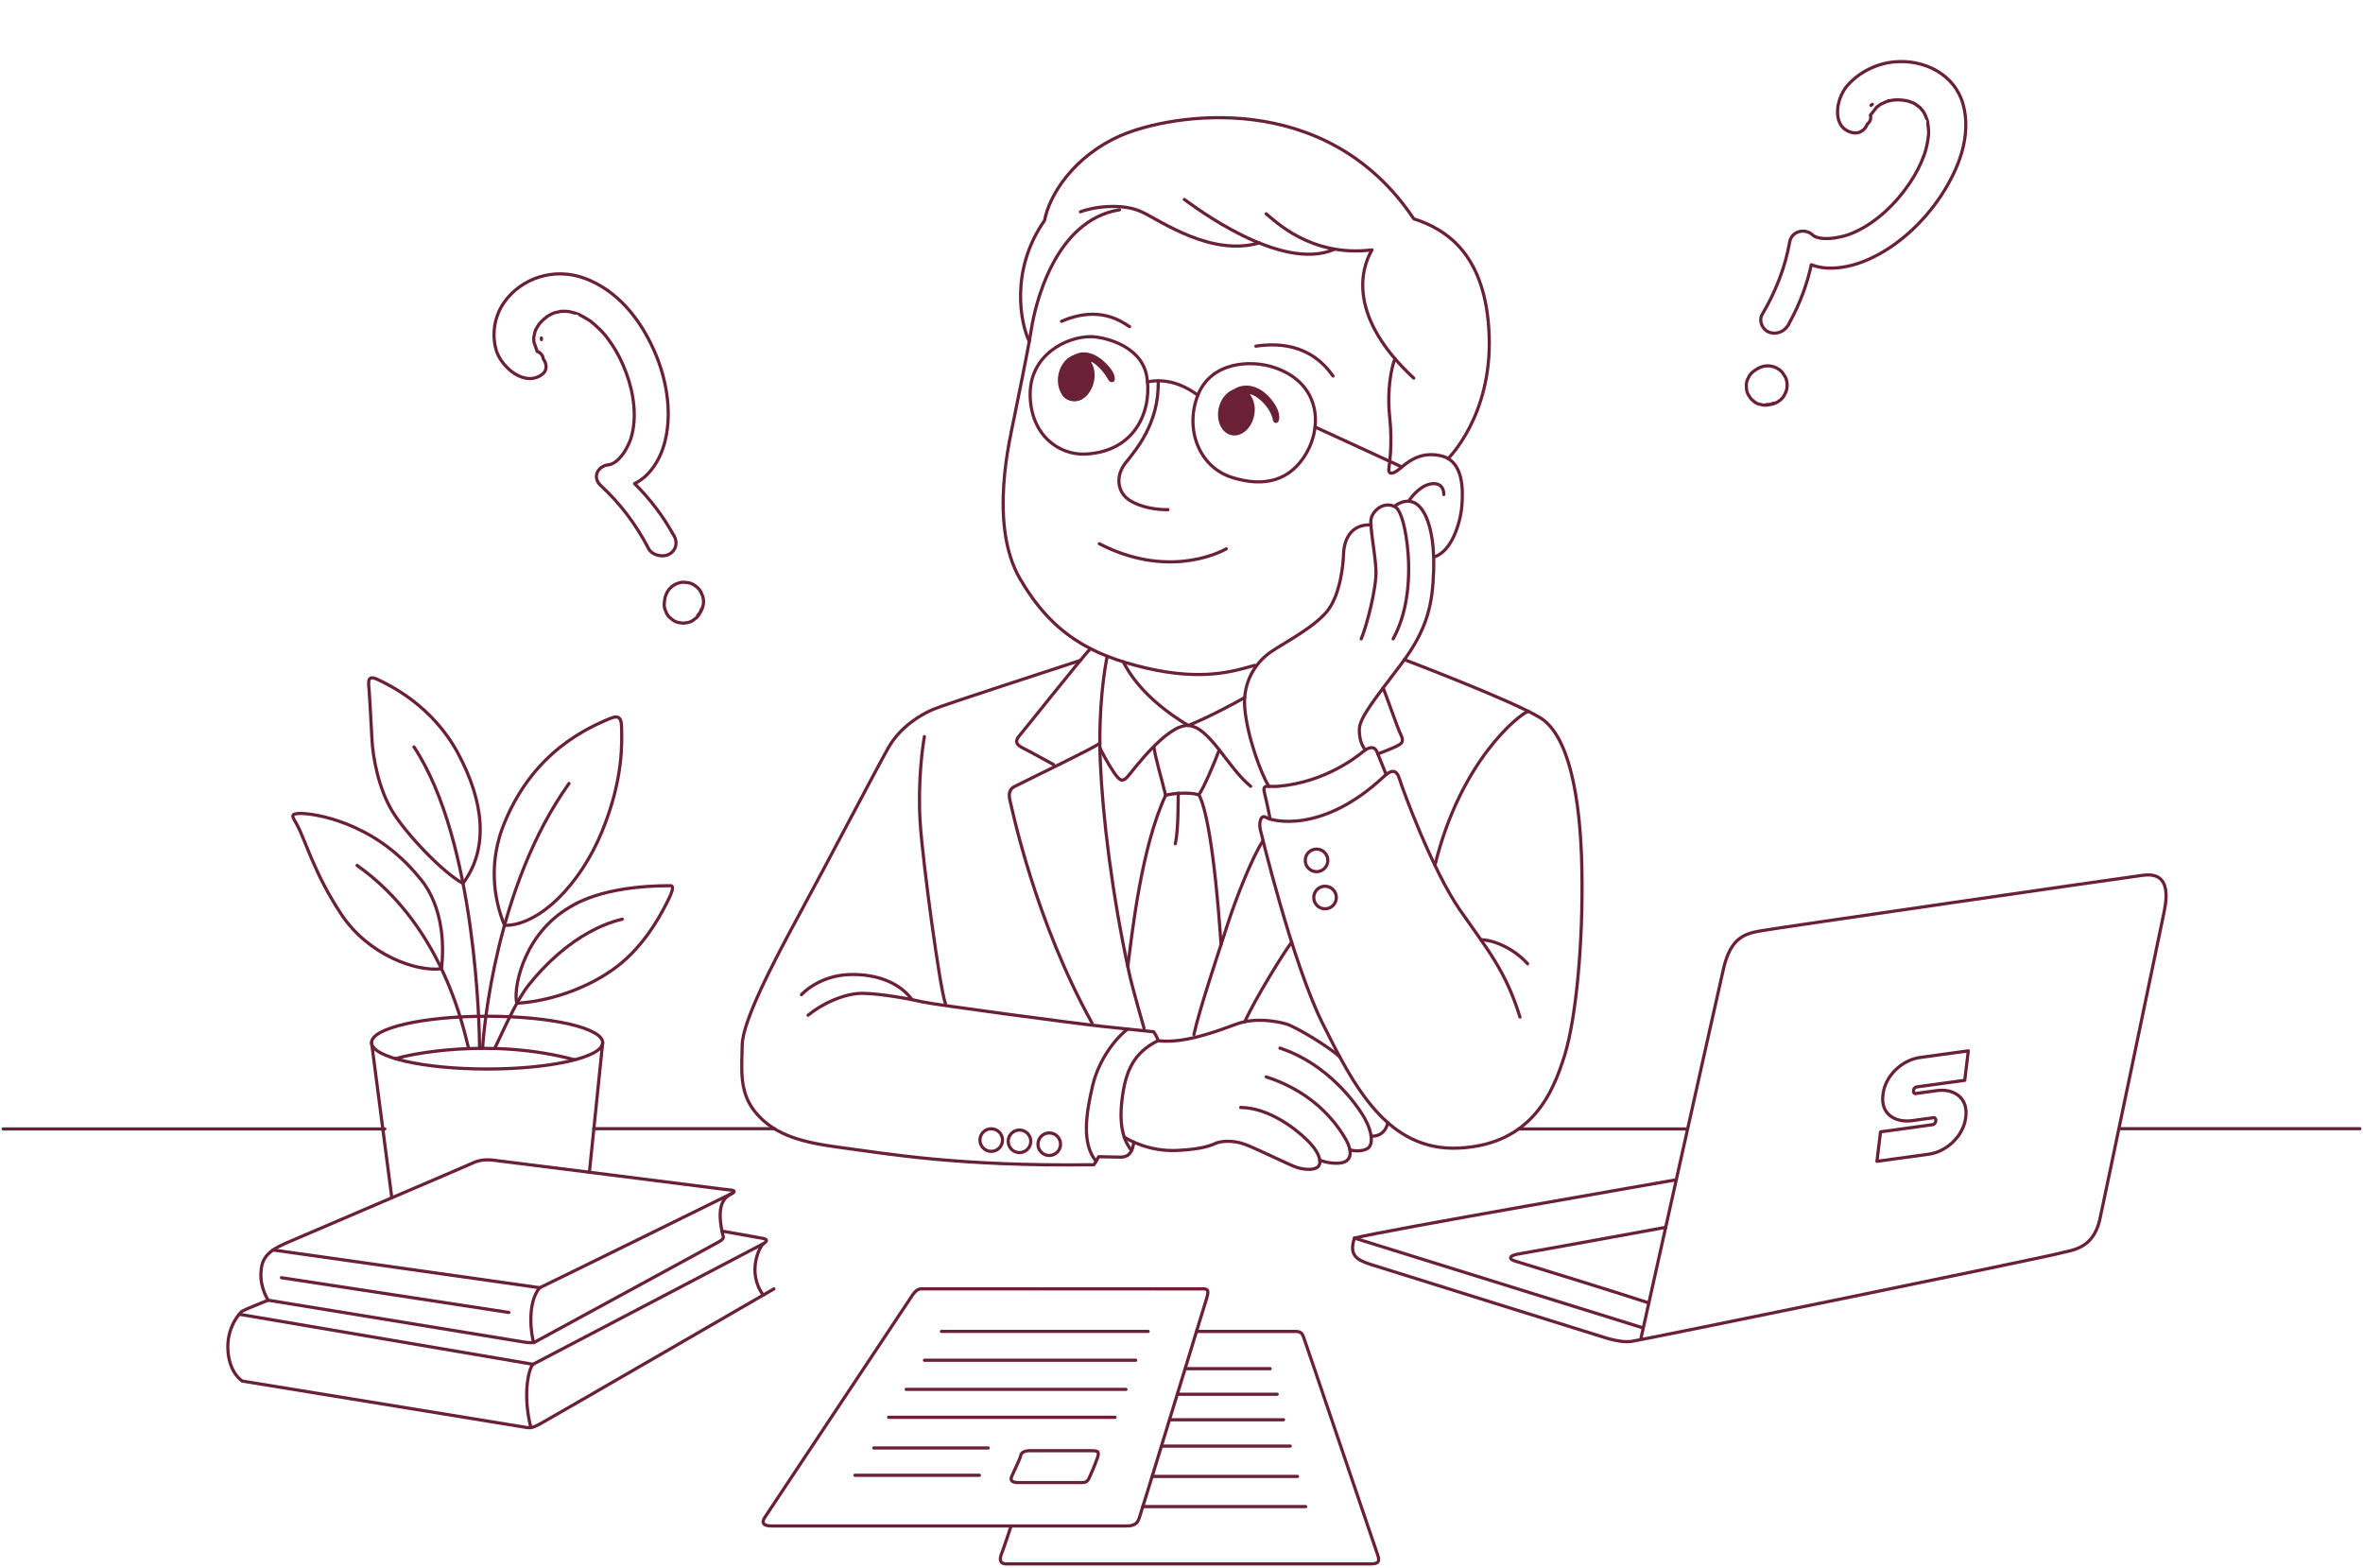 <svg width="743" height="493" viewBox="0 0 743 493" fill="none" xmlns="http://www.w3.org/2000/svg">
<path d="M376.955 405.295C379.053 405.295 380.487 404.817 379.438 408.156C378.388 411.495 358.723 476.021 358.246 477.262C357.768 478.503 357.29 479.838 354.237 479.838H242.658C239.89 479.838 239.413 478.789 240.462 477.164C241.511 475.539 286.372 408.058 286.943 407.201C287.515 406.344 288.47 405.267 289.711 405.267C290.952 405.267 376.951 405.29 376.951 405.29L376.955 405.295Z" stroke="#6A2135" stroke-linecap="round" stroke-linejoin="round"/>
<path d="M361.018 418.656H296.015" stroke="#6A2135" stroke-linecap="round" stroke-linejoin="round"/>
<path d="M357.103 427.723H290.671" stroke="#6A2135" stroke-linecap="round" stroke-linejoin="round"/>
<path d="M354.05 436.888H284.943" stroke="#6A2135" stroke-linecap="round" stroke-linejoin="round"/>
<path d="M350.612 445.669H279.408" stroke="#6A2135" stroke-linecap="round" stroke-linejoin="round"/>
<path d="M310.716 455.307H274.729" stroke="#6A2135" stroke-linecap="round" stroke-linejoin="round"/>
<path d="M307.947 463.896H268.814" stroke="#6A2135" stroke-linecap="round" stroke-linejoin="round"/>
<path d="M320.166 466.187C318.733 466.187 317.492 465.803 318.068 464.374C318.644 462.946 320.836 458.553 320.93 457.79C321.023 457.026 321.693 456.169 323.889 456.169H342.885C344.983 456.169 345.844 456.169 345.081 458.366C344.318 460.562 342.983 463.709 342.599 464.473C342.215 465.236 341.929 466.191 340.309 466.191H320.171L320.166 466.187Z" stroke="#6A2135" stroke-linecap="round" stroke-linejoin="round"/>
<path d="M317.923 479.839C317.923 479.839 315.488 487.187 315.01 488.334C314.532 489.481 313.816 491.771 316.466 491.771H430.406C432.888 491.771 434.129 491.579 433.173 488.91C432.218 486.241 410.169 421.045 409.79 420.188C409.41 419.331 409.026 418.661 407.308 418.661H376.22" stroke="#6A2135" stroke-linecap="round" stroke-linejoin="round"/>
<path d="M372.637 430.379H399.388" stroke="#6A2135" stroke-linecap="round" stroke-linejoin="round"/>
<path d="M370.183 438.415H401.58" stroke="#6A2135" stroke-linecap="round" stroke-linejoin="round"/>
<path d="M367.729 446.442H403.584" stroke="#6A2135" stroke-linecap="round" stroke-linejoin="round"/>
<path d="M365.191 454.727H405.687" stroke="#6A2135" stroke-linecap="round" stroke-linejoin="round"/>
<path d="M362.273 464.257H407.977" stroke="#6A2135" stroke-linecap="round" stroke-linejoin="round"/>
<path d="M359.355 473.746H410.553" stroke="#6A2135" stroke-linecap="round" stroke-linejoin="round"/>
<path d="M227.227 373.916C228.529 374.178 231.985 374.047 230.486 375.086C228.988 376.126 224.688 377.039 227.227 388.12C227.447 389.075 227.943 389.422 225.859 390.597C223.775 391.773 170.269 420.837 169.36 421.357C168.452 421.877 167.862 422.528 164.799 422.008C161.736 421.488 84.317 408.843 84.317 408.843C84.317 408.843 81.905 405.195 82.036 400.634C82.168 396.072 83.601 393.66 89.858 390.925C96.114 388.19 146.619 366.685 148.511 365.771C150.403 364.858 152.421 364.535 154.899 364.793C157.376 365.05 227.236 373.916 227.236 373.916H227.227Z" stroke="#6A2135" stroke-linecap="round" stroke-linejoin="round"/>
<path d="M167.867 422.205C167.033 420.294 165.553 409.644 169.721 404.919C175.186 402.324 230.486 375.091 230.486 375.091" stroke="#6A2135" stroke-linecap="round" stroke-linejoin="round"/>
<path d="M169.716 404.919L85.867 393.056" stroke="#6A2135" stroke-linecap="round" stroke-linejoin="round"/>
<path d="M88.495 401.771L159.994 412.698" stroke="#6A2135" stroke-linecap="round" stroke-linejoin="round"/>
<path d="M84.312 408.848C84.312 408.848 77.199 411.681 76.271 412.234C75.344 412.787 71.64 417.048 71.64 423.441C71.64 429.834 74.51 433.164 76.178 434.278C82.57 435.299 163.698 448.539 165.272 448.82C166.846 449.101 167.586 448.913 169.716 447.799C171.847 446.684 243.347 405.289 243.347 405.289" stroke="#6A2135" stroke-linecap="round" stroke-linejoin="round"/>
<path d="M227.011 387.127C227.011 387.127 238.902 389.178 240.106 389.455C241.309 389.731 241.309 390.288 240.106 391.028C238.902 391.768 234.682 400.011 239.989 407.237" stroke="#6A2135" stroke-linecap="round" stroke-linejoin="round"/>
<path d="M240.106 391.028L167.59 429L75.204 413.264" stroke="#6A2135" stroke-linecap="round" stroke-linejoin="round"/>
<path d="M167.59 429C166.017 430.761 164.392 438.975 166.916 448.899" stroke="#6A2135" stroke-linecap="round" stroke-linejoin="round"/>
<path d="M153.166 336.15C173.235 336.15 189.503 332.434 189.503 327.851C189.503 323.268 173.235 319.552 153.166 319.552C133.097 319.552 116.829 323.268 116.829 327.851C116.829 332.434 133.097 336.15 153.166 336.15Z" stroke="#6A2135" stroke-linecap="round" stroke-linejoin="round"/>
<path d="M116.833 327.851L123.198 376.646" stroke="#6A2135" stroke-linecap="round" stroke-linejoin="round"/>
<path d="M189.503 327.851L185.326 368.609" stroke="#6A2135" stroke-linecap="round" stroke-linejoin="round"/>
<path d="M124.387 332.918C128.256 331.612 153.948 326.067 180.736 333.255" stroke="#6A2135" stroke-linecap="round" stroke-linejoin="round"/>
<path d="M155.545 329.692C158.467 323.57 162.453 314.536 166.082 309.933C169.712 305.329 180.605 292.666 195.652 289.036" stroke="#6A2135" stroke-linecap="round" stroke-linejoin="round"/>
<path d="M162.537 315.473C161.305 311.797 163.956 295.064 177.772 286.119C180.31 284.475 189.016 278.504 210.887 278.504C211.332 278.504 212.128 278.86 210.358 282.489C208.588 286.119 203.895 295.593 195.662 302.59C187.429 309.586 174.582 314.724 162.546 315.473H162.537Z" stroke="#6A2135" stroke-linecap="round" stroke-linejoin="round"/>
<path d="M151.756 329.645C152.023 324.142 155.901 278.508 178.919 246.367" stroke="#6A2135" stroke-linecap="round" stroke-linejoin="round"/>
<path d="M150.791 329.645C150.791 324.357 149.817 264.444 130.171 234.879" stroke="#6A2135" stroke-linecap="round" stroke-linejoin="round"/>
<path d="M147.363 329.729C146.001 324.732 139.702 291.481 112.276 272.125" stroke="#6A2135" stroke-linecap="round" stroke-linejoin="round"/>
<path d="M93.309 259.19C92.04 256.867 90.879 255.785 94.574 255.785C98.269 255.785 117.334 258.117 131.726 275.825C132.695 277.014 140.872 285.547 138.826 304.608C131.141 305.681 115.873 300.426 107.312 287.491C98.751 274.556 96.129 264.341 93.309 259.19Z" stroke="#6A2135" stroke-linecap="round" stroke-linejoin="round"/>
<path d="M116.07 216.98C115.681 213.673 115.779 212.212 118.987 213.772C122.195 215.331 135.814 221.649 143.982 236.823C152.149 251.997 153.812 266.697 145.588 277.778C139.153 274.364 127.544 262.014 123.361 255.106C119.179 248.198 117.236 238.574 116.941 232.252C116.646 225.93 116.065 216.984 116.065 216.984L116.07 216.98Z" stroke="#6A2135" stroke-linecap="round" stroke-linejoin="round"/>
<path d="M189.986 226.707C193.184 225.32 195.334 224.178 195.432 228.458C195.531 232.739 196.21 244.601 189.307 261.428C182.404 278.255 169.482 291.12 158.631 290.984C155.072 282.259 153.63 270.767 158.631 258.707C163.633 246.648 172.484 234.294 189.99 226.711L189.986 226.707Z" stroke="#6A2135" stroke-linecap="round" stroke-linejoin="round"/>
<path d="M666.477 354.917H742" stroke="#6A2135" stroke-linecap="round" stroke-linejoin="round"/>
<path d="M477.509 355H530.584" stroke="#6A2135" stroke-linecap="round" stroke-linejoin="round"/>
<path d="M186.723 354.917L243.546 354.917" stroke="#6A2135" stroke-linecap="round" stroke-linejoin="round"/>
<path d="M1 355L121 355" stroke="#6A2135" stroke-linecap="round" stroke-linejoin="round"/>
<path d="M419.155 118.243C416.467 114.501 409.981 106.614 394.891 108.848" stroke="#6A2135" stroke-linecap="round" stroke-linejoin="round"/>
<path d="M355.168 102.727C352.648 101.046 345.506 95.903 333.789 101.036" stroke="#6A2135" stroke-linecap="round" stroke-linejoin="round"/>
<path d="M394.545 209.205C387.613 211.201 377.849 214.142 360.315 210.044C342.781 205.946 330.703 199.122 320.727 182.005C310.752 164.888 317.683 137.481 318.835 131.604C319.987 125.726 323.139 110.815 324.296 103.462C325.453 96.109 331.541 69.232 352.016 65.973" stroke="#6A2135" stroke-linecap="round" stroke-linejoin="round"/>
<path d="M339.732 66.605C343.722 65.031 352.859 63.772 358.947 66.605C365.036 69.438 380.79 80.781 396.015 76.37" stroke="#6A2135" stroke-linecap="round" stroke-linejoin="round"/>
<path d="M372.388 62.723C375.119 64.615 402.736 85.825 419.642 78.369" stroke="#6A2135" stroke-linecap="round" stroke-linejoin="round"/>
<path d="M398.113 67.237C400.633 69.129 411.976 80.992 431.402 78.58C427.623 84.987 424.049 99.898 444.529 118.903" stroke="#6A2135" stroke-linecap="round" stroke-linejoin="round"/>
<path d="M438.624 112.796C437.598 115.222 436.02 122.364 436.966 131.183C437.912 140.001 436.807 146.197 436.675 147.565C436.544 148.932 437.598 149.457 439.907 147.565C442.216 145.673 446.314 141.682 453.245 143.364C460.176 145.045 460.068 153.971 459.651 159.114C459.235 164.256 456.5 173.393 451.039 175.074" stroke="#6A2135" stroke-linecap="round" stroke-linejoin="round"/>
<path d="M323.636 107.34C321.046 102.123 317.341 85.141 328.45 69.312C329.855 61.524 337.512 49.015 352.705 42.505C367.897 35.995 416.791 27.313 444.529 68.802C455.09 72.169 467.342 80.29 468.236 105.57C469.131 130.85 455.32 144.197 455.32 144.197" stroke="#6A2135" stroke-linecap="round" stroke-linejoin="round"/>
<path d="M477.926 319.81C473.402 305.175 467.665 298.539 459.066 286.166C450.468 273.793 441.115 248.447 440.057 244.981C438.998 241.516 437.205 242.237 435.078 244.227C415.596 262.482 399.626 258.108 398.118 257.05C396.61 255.991 395.706 258.408 396.306 260.974C396.306 260.974 406.262 302.613 415.919 321.927C425.576 341.241 436.137 362.208 458.916 361C481.696 359.791 488.337 343.498 491.957 331.884C495.577 320.269 497.839 296.277 497.389 273.198C496.94 250.119 493.165 231.105 484.262 225.677C475.359 220.249 441.565 207.421 441.565 207.421" stroke="#6A2135" stroke-linecap="round" stroke-linejoin="round"/>
<path d="M465.665 295.532C467.964 295.368 475.054 297.181 480.337 303.063" stroke="#6A2135" stroke-linecap="round" stroke-linejoin="round"/>
<path d="M435.842 243.553C435.842 243.553 433.688 238.125 432.938 236.355C432.189 234.584 430.484 234.786 428.578 236.355C426.672 237.924 416.584 246.035 401.795 247.257C398.465 247.534 396.821 246.302 397.636 249.505C398.451 252.709 399.359 257.551 399.359 257.551" stroke="#6A2135" stroke-linecap="round" stroke-linejoin="round"/>
<path d="M398.989 247.252C396.619 243.712 392.128 231.456 391.393 222.632C390.657 213.809 395.397 207.763 399.972 204.742C404.548 201.722 414.022 196.734 417.699 191.671C421.375 186.609 422.354 177.865 422.438 174.353C422.522 170.84 423.988 164.794 431.097 165.038" stroke="#6A2135" stroke-linecap="round" stroke-linejoin="round"/>
<path d="M427.993 200.902C429.627 197.305 432.896 184.726 432.648 179.336C432.4 173.945 430.686 165.609 431.098 163.239C431.51 160.87 434.694 157.601 438.45 159.235C440.052 159.933 441.555 163.811 442.455 171.079C443.354 178.348 443.518 191.011 438.043 200.897" stroke="#6A2135" stroke-linecap="round" stroke-linejoin="round"/>
<path d="M438.446 159.235C439.916 158.008 443.429 156.294 446.29 159.235C449.152 162.176 451.109 169.122 450.782 179.415C450.454 189.709 448.983 197.718 440.567 208.826C432.152 219.935 427.412 225.817 427.412 229.414C427.412 233.011 428.471 234.757 429.318 235.802" stroke="#6A2135" stroke-linecap="round" stroke-linejoin="round"/>
<path d="M442.927 157.619C444.299 155.437 447.428 152.079 450.819 152.079C454.209 152.079 453.975 155.512 453.975 155.512" stroke="#6A2135" stroke-linecap="round" stroke-linejoin="round"/>
<path d="M385.581 172.578C382.448 174.357 366.375 181.687 345.651 170.971" stroke="#6A2135" stroke-linecap="round" stroke-linejoin="round"/>
<path d="M367.251 160.261C364.244 160.34 358.713 159.694 354.981 157.175C351.248 154.655 350.761 149.536 353.847 145.64C356.933 141.743 364.572 133.131 364.164 119.807" stroke="#6A2135" stroke-linecap="round" stroke-linejoin="round"/>
<path d="M434.91 216.301C436.109 219.326 439.336 228.543 440.047 230.116C440.759 231.69 441.701 233.109 440.047 234.135C438.394 235.16 434.709 236.472 433.243 237.076" stroke="#6A2135" stroke-linecap="round" stroke-linejoin="round"/>
<path d="M480.539 223.654C477.621 224.684 459.23 239.183 451.184 272.088" stroke="#6A2135" stroke-linecap="round" stroke-linejoin="round"/>
<path d="M413.962 274.097C415.922 274.097 417.511 272.508 417.511 270.547C417.511 268.586 415.922 266.997 413.962 266.997C412.001 266.997 410.412 268.586 410.412 270.547C410.412 272.508 412.001 274.097 413.962 274.097Z" stroke="#6A2135" stroke-linecap="round" stroke-linejoin="round"/>
<path d="M329.916 363.346C331.877 363.346 333.466 361.756 333.466 359.796C333.466 357.835 331.877 356.246 329.916 356.246C327.956 356.246 326.366 357.835 326.366 359.796C326.366 361.756 327.956 363.346 329.916 363.346Z" stroke="#6A2135" stroke-linecap="round" stroke-linejoin="round"/>
<path d="M320.559 362.433C322.519 362.433 324.109 360.843 324.109 358.883C324.109 356.922 322.519 355.333 320.559 355.333C318.598 355.333 317.009 356.922 317.009 358.883C317.009 360.843 318.598 362.433 320.559 362.433Z" stroke="#6A2135" stroke-linecap="round" stroke-linejoin="round"/>
<path d="M311.674 362.044C313.635 362.044 315.224 360.455 315.224 358.494C315.224 356.533 313.635 354.944 311.674 354.944C309.714 354.944 308.125 356.533 308.125 358.494C308.125 360.455 309.714 362.044 311.674 362.044Z" stroke="#6A2135" stroke-linecap="round" stroke-linejoin="round"/>
<path d="M416.636 285.772C418.596 285.772 420.186 284.183 420.186 282.223C420.186 280.262 418.596 278.673 416.636 278.673C414.675 278.673 413.086 280.262 413.086 282.223C413.086 284.183 414.675 285.772 416.636 285.772Z" stroke="#6A2135" stroke-linecap="round" stroke-linejoin="round"/>
<path d="M353.21 208.128C354.583 210.803 359.2 219.513 373.658 228.135C381.408 224.913 389.403 220.464 391.37 219.335" stroke="#6A2135" stroke-linecap="round" stroke-linejoin="round"/>
<path d="M342.856 203.96C340.303 206.625 321.669 230.051 320.451 231.442C319.233 232.833 319.318 234.055 321.411 235.099C323.505 236.144 331.26 240.41 331.26 240.41" stroke="#6A2135" stroke-linecap="round" stroke-linejoin="round"/>
<path d="M348.148 206.349C347.356 210.11 345.267 222.562 345.965 239.455C346.663 256.347 349.623 281.169 355.107 306.247C356.09 310.739 359.725 323.318 359.725 323.318" stroke="#6A2135" stroke-linecap="round" stroke-linejoin="round"/>
<path d="M354.615 303.962C355.978 293.19 358.943 266.191 366.515 250.081C365.298 245.033 363.382 238.673 362.858 235.104" stroke="#6A2135" stroke-linecap="round" stroke-linejoin="round"/>
<path d="M345.825 235.099C347.356 238.411 350.058 242.85 351.192 244.157C352.325 245.464 353.079 245.899 354.615 244.157C356.151 242.415 366.951 227.7 373.657 228.135C380.364 228.571 385.937 241.291 393.252 247.253" stroke="#6A2135" stroke-linecap="round" stroke-linejoin="round"/>
<path d="M383.371 235.802C382.106 239.282 378.538 247.726 376.969 249.903C378.884 253.299 381.76 265.316 383.937 297.017" stroke="#6A2135" stroke-linecap="round" stroke-linejoin="round"/>
<path d="M397.144 264.37C394.034 268.978 388.897 281.604 385.937 290.835C382.977 300.066 377.142 317.309 375.399 325.323" stroke="#6A2135" stroke-linecap="round" stroke-linejoin="round"/>
<path d="M366.516 250.081C368.342 249.557 373.484 248.948 376.964 249.908" stroke="#6A2135" stroke-linecap="round" stroke-linejoin="round"/>
<path d="M370.524 249.402C370.351 251.126 370.646 260.619 369.541 265.32" stroke="#6A2135" stroke-linecap="round" stroke-linejoin="round"/>
<path d="M345.83 233.709C343.441 235.451 326.638 243.469 319.144 247.253C318.236 247.712 316.793 248.602 317.575 251.735C318.358 254.868 325.415 289.266 343.352 321.665" stroke="#6A2135" stroke-linecap="round" stroke-linejoin="round"/>
<path d="M339.704 207.66C330.815 210.629 297.461 221.34 293.368 223.082C289.275 224.824 283.004 228.655 279.346 235.099C275.688 241.543 260.36 270.889 251.565 287.088C242.77 303.287 233.45 321.224 233.366 328.713C233.281 336.201 232.148 343.863 238.157 350.485C244.165 357.107 252.263 359.28 265.067 360.934C277.871 362.587 300.945 366.853 343.966 366.244C344.574 365.373 345.446 363.72 345.446 363.72C345.446 363.72 350.906 363.861 352.33 363.861C353.754 363.861 356.067 363.453 356.475 359.126" stroke="#6A2135" stroke-linecap="round" stroke-linejoin="round"/>
<path d="M290.665 231.62C290.141 234.317 288.521 245.988 289.331 258.614C290.141 271.24 295.625 311.474 297.283 315.567" stroke="#6A2135" stroke-linecap="round" stroke-linejoin="round"/>
<path d="M286.736 314.326C284.222 310.776 278.475 306.426 268.027 306.426C257.578 306.426 252.005 312.781 252.005 312.781" stroke="#6A2135" stroke-linecap="round" stroke-linejoin="round"/>
<path d="M354.615 323.594C351.449 325.842 345.619 332.549 343.525 341.517C341.432 350.485 340.102 359.627 344.645 365.158" stroke="#6A2135" stroke-linecap="round" stroke-linejoin="round"/>
<path d="M355.749 361.753C353.922 359.379 351.688 355.244 352.775 346.004C353.861 336.763 356.414 331.097 364.08 327.238C364.019 326.296 362.774 324.451 362.774 324.451C362.774 324.451 356.067 323.753 347.099 322.798C338.13 321.843 293.195 315.829 290.057 315.047C286.919 314.265 277.168 312.434 271.333 312.35C265.498 312.265 258.272 315.745 254.089 319.229" stroke="#6A2135" stroke-linecap="round" stroke-linejoin="round"/>
<path d="M353.491 357.539C354.714 358.349 361.219 362.18 370.159 361.754C379.099 361.327 381.399 359.805 382.588 359.379C383.778 358.953 387.431 358.283 391.688 359.927C395.945 361.571 405.433 366.315 407.62 367.041C409.807 367.767 412.852 368.076 414.252 367.041C415.652 366.006 415.348 362.845 411.212 358.709C407.077 354.574 398.624 348.308 390.11 348.247" stroke="#6A2135" stroke-linecap="round" stroke-linejoin="round"/>
<path d="M414.969 364.774C416.505 365.519 420.701 366.31 422.832 365.336C424.963 364.362 425.141 361.688 423.136 358.222C421.132 354.757 414.257 343.746 398.142 338.637" stroke="#6A2135" stroke-linecap="round" stroke-linejoin="round"/>
<path d="M424.438 361.505C425.506 361.997 428.55 362.166 430.128 361.046C431.706 359.927 431.65 356.218 429.093 351.656C426.536 347.095 417.357 334.445 402.455 329.58" stroke="#6A2135" stroke-linecap="round" stroke-linejoin="round"/>
<path d="M431.112 357.192C431.955 357.436 435.495 357.187 436.371 353.024" stroke="#6A2135" stroke-linecap="round" stroke-linejoin="round"/>
<path d="M421.281 332.366C418.392 329.519 407.564 322.892 404.403 321.979C401.242 321.065 394.61 319.909 388.897 321.979C383.183 324.049 372.351 328.301 364.08 327.238" stroke="#6A2135" stroke-linecap="round" stroke-linejoin="round"/>
<path d="M406.136 296.267C403.588 299.592 394.783 313.872 391.383 321.285" stroke="#6A2135" stroke-linecap="round" stroke-linejoin="round"/>
<path d="M342.958 113.782C343.567 113.566 346.746 116.222 348.283 119.107C348.451 119.425 348.957 120.46 349.997 120.099C351.036 119.739 350.629 117.393 348.596 115.135C346.564 112.878 343.904 110.803 340.794 110.803C337.684 110.803 334.86 113.018 333.783 117.599C332.57 122.736 333.713 125.888 337.638 126.141C340.654 126.338 345.173 123.251 342.962 113.782H342.958Z" fill="#6A2135"/>
<path d="M392.905 124.074C393.663 123.62 398.407 126.345 400.075 131.291C400.187 131.628 400.178 133.005 401.236 133.005C402.295 133.005 402.749 130.883 401.489 128.261C400.229 125.638 396.642 121.245 391.846 121.245C387.051 121.245 383.618 125.989 383.618 130.434C383.618 134.878 385.791 136.644 387.856 136.644C389.921 136.644 396.234 132.452 392.905 124.074Z" fill="#6A2135"/>
<path d="M410.861 142.333C405.892 151.03 397.762 153.4 387.375 150.126C376.987 146.853 372.468 134.882 376.645 124.265C380.823 113.648 393.327 113.185 400.361 115.456C415.043 120.2 415.83 133.636 410.861 142.333Z" stroke="#6A2135" stroke-linecap="round" stroke-linejoin="round"/>
<path d="M342.879 105.855C346.832 105.855 358.577 108.455 360.498 117.938C362.418 127.422 358.128 141.879 341.413 142.783C333.18 143.228 324.137 137.023 323.912 124.322C323.687 111.621 335.316 105.86 342.884 105.86L342.879 105.855Z" stroke="#6A2135" stroke-linecap="round" stroke-linejoin="round"/>
<path d="M376.641 124.265C374.042 122.345 368.234 118.603 360.807 120.078" stroke="#6A2135" stroke-linecap="round" stroke-linejoin="round"/>
<path d="M413.493 134.264L440.787 146.834" stroke="#6A2135" stroke-linecap="round" stroke-linejoin="round"/>
<path d="M394.328 130.773C395.181 126.771 393.378 122.995 390.301 122.34C387.225 121.685 384.041 124.399 383.188 128.401C382.336 132.403 384.139 136.178 387.215 136.833C390.292 137.488 393.476 134.775 394.328 130.773Z" fill="#6A2135"/>
<path d="M343.979 119.984C344.831 115.981 343.028 112.206 339.952 111.551C336.876 110.896 333.691 113.61 332.839 117.612C331.987 121.614 333.79 125.389 336.866 126.044C339.943 126.699 343.127 123.986 343.979 119.984Z" fill="#6A2135"/>
<path d="M515.879 421.24C515.879 421.24 539.59 314.729 541.927 304.59C544.264 294.451 548.943 293.542 554.015 292.633C559.087 291.725 666.034 276.261 673.831 275.221C681.629 274.181 681.76 280.551 680.458 286.789C679.156 293.027 660.835 381.007 660.184 383.732C657.941 393.146 650.958 393.089 647.45 394.129C643.943 395.169 515.56 421.512 512.947 421.807C510.713 422.06 508.184 421.657 505.15 420.767C505.15 420.767 435.566 399.065 431.112 397.637C426.658 396.208 424.059 394.78 425.881 389.319C434.849 386.982 527.077 370.98 527.077 370.98" stroke="#6A2135" stroke-linecap="round" stroke-linejoin="round"/>
<path d="M425.876 389.319L516.675 417.569" stroke="#6A2135" stroke-linecap="round" stroke-linejoin="round"/>
<path d="M518.431 409.701C511.907 407.514 478.68 397.201 476.563 396.597C474.446 395.993 474.025 394.846 477.832 394.241C481.64 393.637 523.728 385.938 523.728 385.938" stroke="#6A2135" stroke-linecap="round" stroke-linejoin="round"/>
<path d="M603.705 332.526L618.897 330.437L617.773 339.705L602.581 341.794C602.061 341.864 601.667 342.473 601.681 342.904C601.62 343.405 601.747 343.943 602.332 343.859L608.889 342.955C614.668 342.159 618.799 345.47 618.12 351.043L618.068 351.483C617.389 357.056 612.242 362.138 606.463 362.934L590.17 365.177L591.294 355.909L607.718 353.647C608.303 353.567 608.636 352.902 608.697 352.406C608.748 351.966 608.5 351.385 607.98 351.455L601.358 352.368C595.579 353.165 591.364 350.05 592.039 344.477L592.109 343.915C592.779 338.403 597.925 333.326 603.705 332.53V332.526Z" stroke="#6A2135" stroke-linecap="round" stroke-linejoin="round"/>
<path d="M170.261 106.793C170.271 106.775 170.271 106.632 170.23 106.274C170.23 106.274 170.23 106.278 170.229 106.279C170.247 106.444 170.255 106.618 170.259 106.793L170.261 106.793Z" stroke="#6A2135" stroke-linecap="round" stroke-linejoin="round"/>
<path d="M212.328 169.325C212.13 168.748 211.85 168.227 211.505 167.761C208.327 162.052 204.271 156.775 199.535 152.066C200.999 151.35 202.344 150.398 203.571 149.136C206.448 146.18 208.221 142.441 209.173 138.457C211.36 129.301 209.571 118.841 205.492 109.829C201.247 100.447 194.325 91.416 183.892 87.531C174.081 83.878 163.755 87.6 158.516 95.087C155.583 99.28 154.554 104.71 155.96 109.894C157.502 115.577 165.387 122.108 170.791 117.447C171.923 116.47 171.959 114.59 171.095 113.302C171.046 113.235 171.009 113.183 170.978 113.14C170.919 113.003 170.851 112.867 170.777 112.735C170.759 112.647 170.751 112.555 170.755 112.461C170.573 111.588 169.774 110.769 168.901 110.519C168.873 110.476 168.849 110.435 168.829 110.402C168.811 110.29 168.788 110.168 168.771 110.108C168.662 109.755 168.518 109.379 168.395 109.026C168.266 108.657 168.138 108.288 168.003 107.92C167.941 107.75 167.895 107.636 167.858 107.561C167.866 107.485 167.869 107.366 167.864 107.181C167.861 107.019 167.859 106.841 167.855 106.663C167.837 106.694 167.789 106.377 167.829 106.154C167.827 106.138 167.827 106.124 167.826 106.109C167.829 106.123 167.829 106.136 167.83 106.149C167.831 106.146 167.831 106.144 167.831 106.143C167.956 105.476 168.087 104.825 168.262 104.172C168.266 104.152 168.272 104.134 168.278 104.116C168.404 103.845 168.527 103.572 168.667 103.308C168.823 103.012 168.991 102.719 169.168 102.434C169.247 102.306 169.927 101.445 169.709 101.675C170.066 101.276 170.44 100.891 170.833 100.522C171.084 100.286 172.276 99.393 171.825 99.67C172.333 99.343 172.854 99.036 173.399 98.764C173.61 98.66 173.824 98.56 174.041 98.465C174.162 98.423 174.416 98.334 174.645 98.276C174.961 98.196 176.624 97.909 176.274 97.901C176.89 97.868 177.509 97.885 178.132 97.901C178.23 97.903 178.696 97.957 178.781 97.958C179.068 98.015 179.357 98.082 179.637 98.147C180.051 98.244 180.463 98.354 180.871 98.476C180.986 98.511 182.019 98.887 182.039 98.877C182.769 99.228 184.96 100.466 185.53 100.881C186.491 101.581 188.23 103.176 189.351 104.361C191.261 106.381 193.444 109.693 194.788 112.373C198.039 118.851 199.881 126.095 199.327 132.879C199.194 134.509 198.892 136.125 198.429 137.674C198.095 138.788 197.568 139.964 196.73 141.436C195.769 143.126 193.637 145.927 191.346 146.154C188.026 146.485 186.043 150.034 188.909 152.68C195.152 158.442 200.15 165.192 203.93 172.508C204.978 174.537 208.067 175.238 209.943 174.491C212.032 173.661 213.087 171.523 212.328 169.32L212.328 169.325ZM168.305 104.013C168.478 103.371 168.396 103.727 168.305 104.013Z" stroke="#6A2135" stroke-linecap="round" stroke-linejoin="round"/>
<path d="M209.212 187.575C209.162 187.715 209.125 187.858 209.099 188.005C208.987 188.642 208.859 189.336 208.854 190.005C208.828 190.801 208.994 191.546 209.351 192.24C209.587 192.975 209.99 193.616 210.562 194.16C210.968 194.478 211.372 194.796 211.778 195.114C212.477 195.562 213.231 195.804 214.044 195.841C214.563 195.981 215.082 195.981 215.602 195.843C216.378 195.805 217.103 195.576 217.776 195.158C218.181 194.852 218.586 194.545 218.992 194.24C219.757 193.485 220.281 192.588 220.566 191.552C220.586 191.497 220.606 191.444 220.629 191.39C220.421 191.882 220.213 192.377 220.005 192.869C220.09 192.673 220.198 192.493 220.327 192.324C220.002 192.738 219.676 193.153 219.353 193.568C219.361 193.557 219.37 193.546 219.378 193.536C220.161 192.763 220.697 191.845 220.991 190.783C221.277 189.719 221.279 188.656 220.995 187.592C220.796 187.111 220.597 186.63 220.399 186.151C219.864 185.221 219.134 184.48 218.212 183.93C217.496 183.472 216.723 183.223 215.892 183.186C215.098 183.009 214.305 183.043 213.513 183.289C212.485 183.572 211.591 184.084 210.826 184.827C210.043 185.6 209.507 186.518 209.213 187.58L209.212 187.575Z" stroke="#6A2135" stroke-linecap="round" stroke-linejoin="round"/>
<path d="M588.3 33.134C588.321 33.129 588.441 33.043 588.722 32.8C588.722 32.8 588.719 32.801 588.718 32.802C588.588 32.914 588.445 33.024 588.299 33.132L588.3 33.134Z" stroke="#6A2135" stroke-linecap="round" stroke-linejoin="round"/>
<path d="M561.865 102.82C562.257 102.327 562.552 101.811 562.759 101.282C565.918 95.548 568.178 89.461 569.536 83.242C571.032 83.834 572.665 84.196 574.503 84.287C578.81 84.5 583.154 83.457 587.231 81.686C596.598 77.615 604.768 69.947 610.31 61.553C616.079 52.818 619.958 42.413 617.226 32.691C614.654 23.548 605.275 18.563 595.577 19.463C590.146 19.968 584.75 22.572 581.007 26.738C576.905 31.305 575.799 40.855 583.101 41.802C584.632 42 586.311 40.873 586.937 39.476C586.967 39.401 586.991 39.343 587.01 39.295C587.097 39.169 587.177 39.038 587.25 38.905C587.317 38.839 587.392 38.777 587.479 38.722C588.14 38.059 588.392 36.995 588.097 36.227C588.118 36.181 588.14 36.139 588.157 36.105C588.246 36.023 588.339 35.932 588.382 35.884C588.629 35.59 588.876 35.26 589.115 34.956C589.364 34.64 589.614 34.323 589.859 34.003C589.972 33.855 590.045 33.753 590.089 33.681C590.161 33.64 590.268 33.569 590.429 33.452C590.569 33.35 590.725 33.24 590.88 33.128C590.842 33.135 591.094 32.907 591.314 32.798C591.326 32.787 591.339 32.778 591.352 32.769C591.341 32.779 591.33 32.787 591.319 32.796C591.322 32.794 591.323 32.794 591.325 32.793C591.987 32.472 592.638 32.165 593.318 31.889C593.338 31.879 593.357 31.872 593.376 31.865C593.69 31.788 594.003 31.707 594.319 31.644C594.672 31.573 595.03 31.511 595.386 31.461C595.545 31.438 596.706 31.389 596.375 31.377C596.938 31.384 597.498 31.411 598.056 31.461C598.412 31.493 599.904 31.785 599.392 31.637C599.981 31.794 600.56 31.973 601.121 32.19C601.337 32.274 601.552 32.364 601.764 32.458C601.872 32.517 602.101 32.642 602.287 32.767C602.545 32.941 603.78 33.935 603.58 33.684C603.972 34.097 604.323 34.543 604.677 34.991C604.733 35.062 604.961 35.423 605.01 35.483C605.129 35.72 605.241 35.965 605.349 36.201C605.507 36.553 605.653 36.909 605.787 37.272C605.824 37.374 606.102 38.331 606.122 38.339C606.244 39.068 606.446 41.369 606.416 42.024C606.367 43.129 605.986 45.33 605.603 46.845C604.949 49.427 603.316 52.993 601.746 55.58C597.951 61.837 592.649 67.572 586.338 71.339C584.821 72.245 583.218 73.022 581.578 73.645C580.398 74.093 579.049 74.442 577.257 74.755C575.198 75.114 571.469 75.33 569.916 73.857C567.664 71.723 563.362 72.503 562.72 76.14C561.323 84.065 558.32 91.718 554.099 98.86C552.928 100.841 554.134 103.444 555.9 104.307C557.866 105.269 560.375 104.701 561.869 102.817L561.865 102.82ZM593.484 31.822C594.152 31.549 593.789 31.71 593.484 31.822Z" stroke="#6A2135" stroke-linecap="round" stroke-linejoin="round"/>
<path d="M553.162 115.65C553.024 115.705 552.892 115.771 552.764 115.847C552.21 116.183 551.604 116.543 551.098 116.98C550.481 117.485 550.029 118.1 549.742 118.826C549.344 119.487 549.127 120.212 549.094 121.001C549.122 121.516 549.149 122.03 549.176 122.544C549.299 123.365 549.614 124.093 550.121 124.728C550.358 125.211 550.699 125.602 551.145 125.903C551.685 126.461 552.334 126.857 553.092 127.089C553.589 127.192 554.087 127.294 554.584 127.399C555.655 127.478 556.676 127.282 557.643 126.814C557.698 126.793 557.751 126.773 557.806 126.755C557.299 126.923 556.79 127.091 556.282 127.259C556.486 127.194 556.692 127.157 556.905 127.143C556.379 127.171 555.852 127.199 555.327 127.228C555.341 127.227 555.355 127.227 555.367 127.226C556.465 127.307 557.509 127.106 558.502 126.628C559.491 126.143 560.292 125.444 560.906 124.531C561.137 124.064 561.368 123.598 561.599 123.133C561.946 122.118 562.023 121.081 561.831 120.025C561.704 119.184 561.382 118.439 560.863 117.789C560.474 117.075 559.927 116.5 559.22 116.066C558.33 115.478 557.356 115.142 556.293 115.055C555.195 114.975 554.152 115.176 553.158 115.654L553.162 115.65Z" stroke="#6A2135" stroke-linecap="round" stroke-linejoin="round"/>
</svg>
